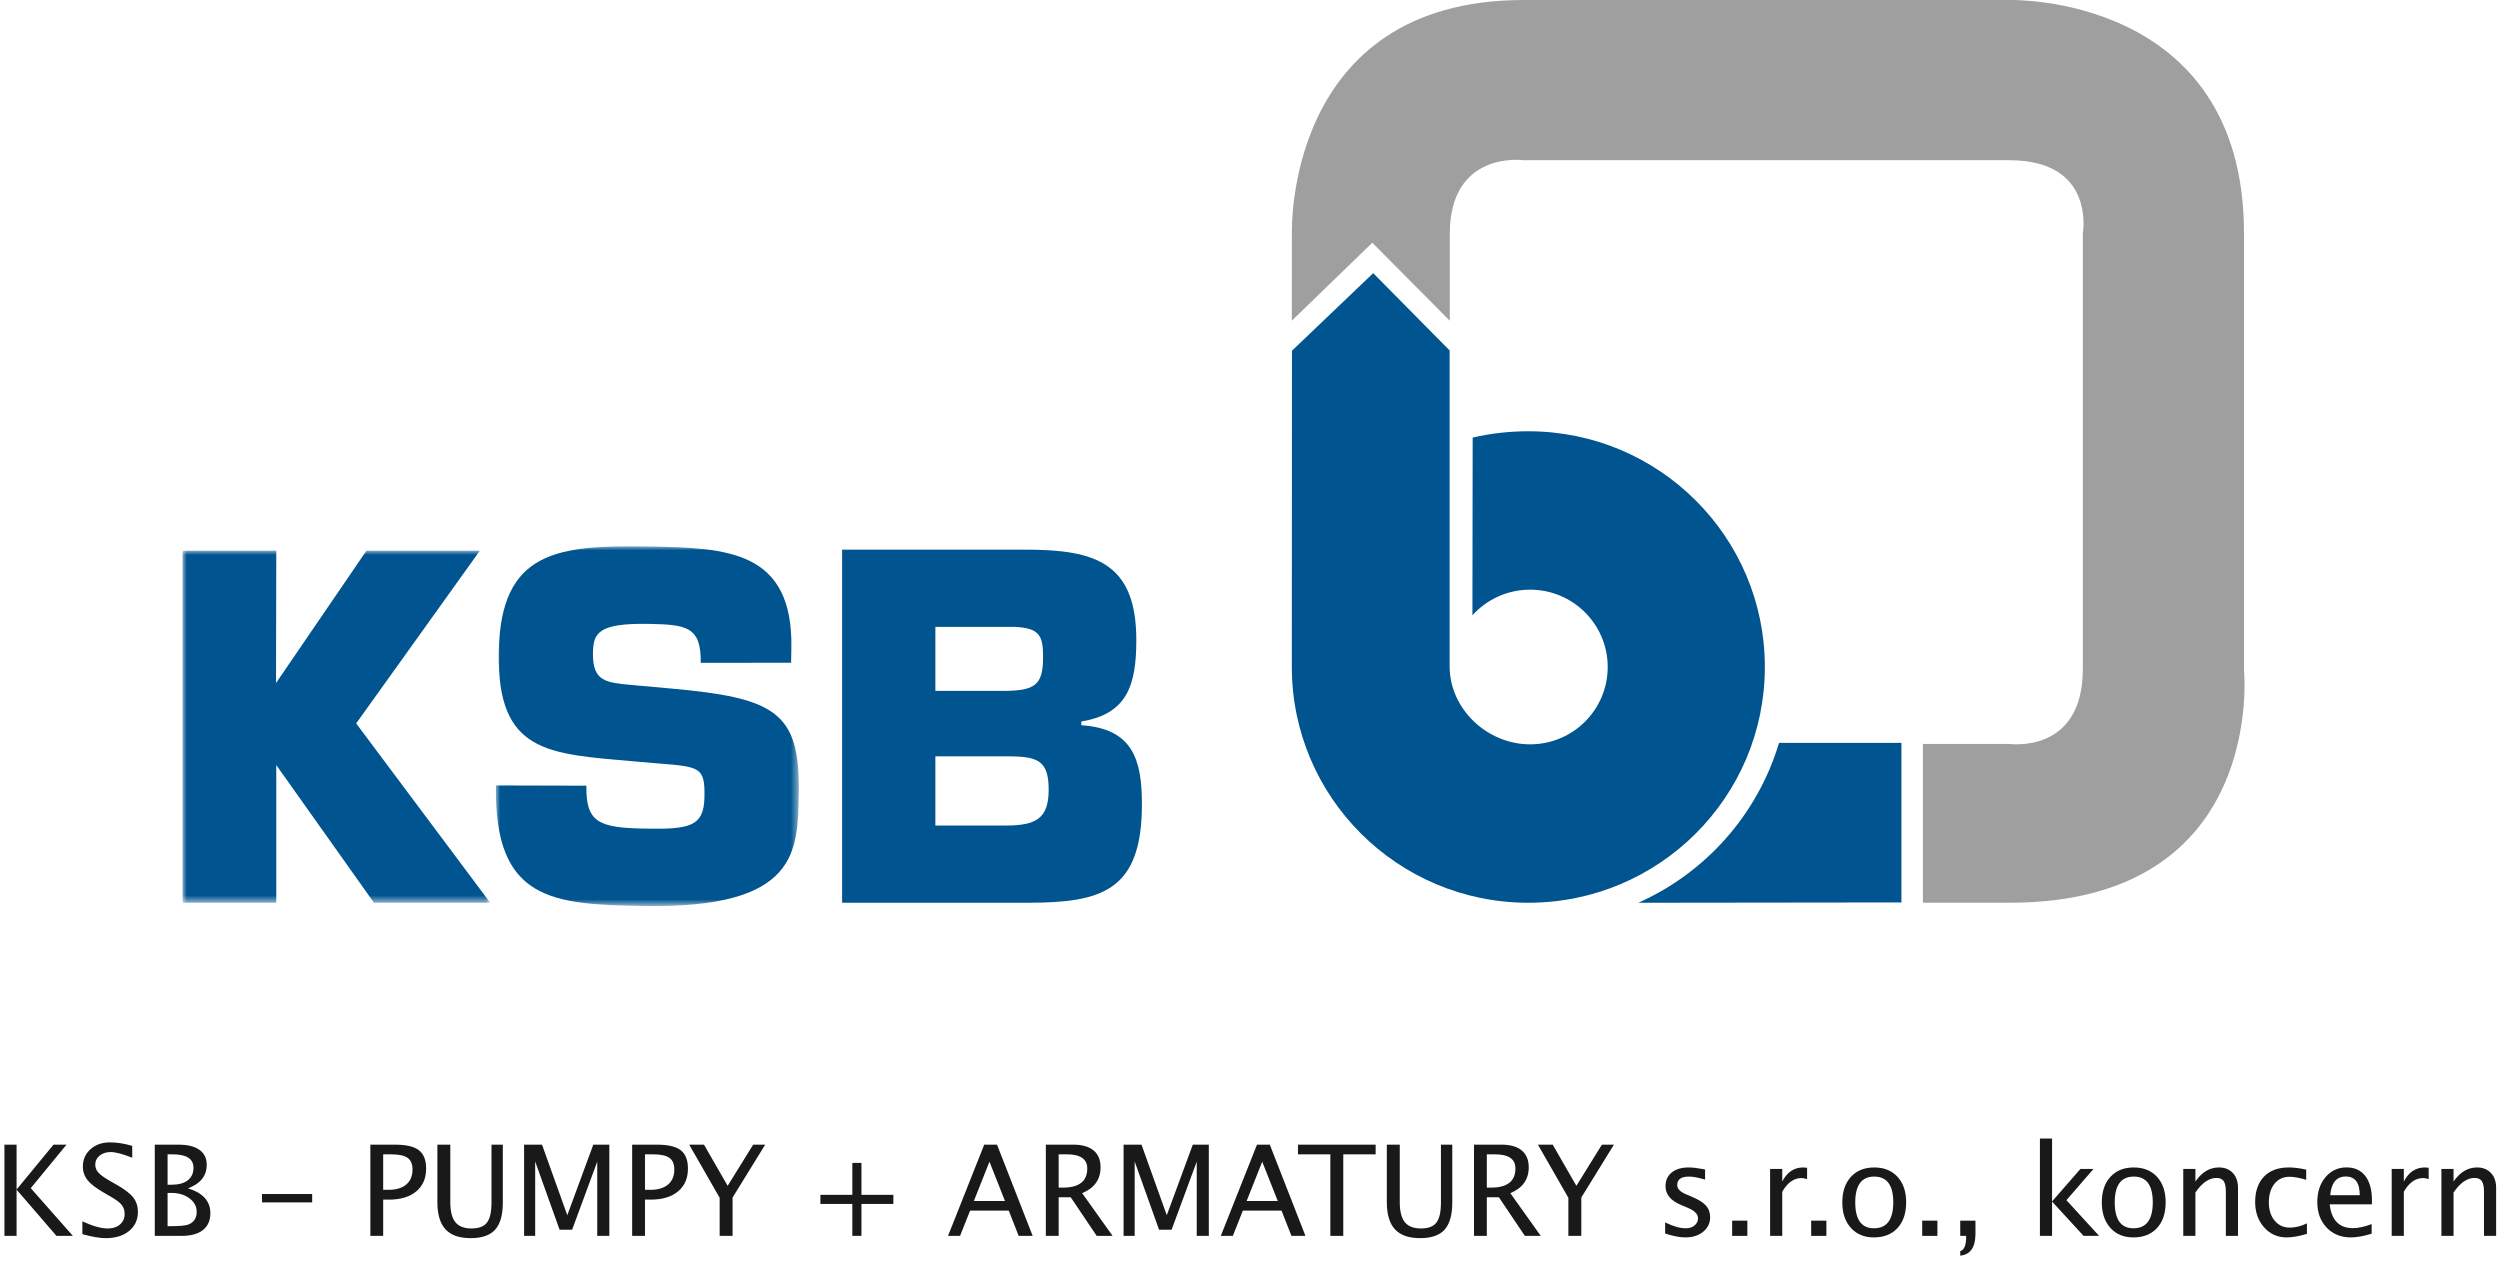 <?xml version="1.0" encoding="UTF-8"?>
<svg width="301px" height="152px" viewBox="0 0 301 152" version="1.1" xmlns="http://www.w3.org/2000/svg" xmlns:xlink="http://www.w3.org/1999/xlink">
    <title>Group 13</title>
    <defs>
        <polygon id="path-1" points="0 0 37.044 0 37.044 42.394 0 42.394"></polygon>
        <polygon id="path-3" points="0 0 36.47 0 36.47 43.316 0 43.316"></polygon>
    </defs>
    <g id="Design" stroke="none" stroke-width="1" fill="none" fill-rule="evenodd">
        <g id="Group-13" transform="translate(0.534, 0)">
            <g id="KSB-–-PUMPY-+-ARMATURY-s.r.o.,-koncern" transform="translate(0, 137.082)" fill="#1A1919" fill-rule="nonzero">
                <polygon id="Path" points="0 11.717 0 0.735 1.462 0.735 1.462 6.137 5.907 0.735 7.472 0.735 3.168 5.973 8.237 11.717 6.263 11.717 1.462 6.151 1.462 11.717"></polygon>
                <path d="M12.211,11.991 C11.474,11.991 10.532,11.83 9.384,11.509 L9.384,9.965 C10.621,10.539 11.637,10.826 12.434,10.826 C13.047,10.826 13.541,10.665 13.914,10.344 C14.288,10.022 14.474,9.599 14.474,9.075 C14.474,8.645 14.352,8.279 14.107,7.977 C13.862,7.675 13.411,7.339 12.753,6.968 L11.996,6.53 C11.061,5.996 10.402,5.492 10.018,5.02 C9.635,4.547 9.443,3.997 9.443,3.369 C9.443,2.523 9.75,1.827 10.363,1.28 C10.977,0.733 11.758,0.46 12.708,0.46 C13.554,0.46 14.447,0.601 15.387,0.883 L15.387,2.308 C14.229,1.853 13.366,1.625 12.797,1.625 C12.258,1.625 11.813,1.769 11.462,2.055 C11.11,2.342 10.935,2.703 10.935,3.139 C10.935,3.505 11.063,3.829 11.321,4.111 C11.578,4.393 12.048,4.729 12.73,5.12 L13.517,5.565 C14.467,6.104 15.13,6.614 15.506,7.094 C15.882,7.574 16.07,8.15 16.07,8.823 C16.07,9.778 15.717,10.544 15.012,11.123 C14.307,11.702 13.374,11.991 12.211,11.991 Z" id="Path"></path>
                <path d="M18.101,11.717 L18.101,0.735 L20.95,0.735 C22.048,0.735 22.891,0.942 23.477,1.358 C24.063,1.773 24.356,2.372 24.356,3.154 C24.356,4.484 23.604,5.432 22.1,5.996 C23.896,6.545 24.794,7.537 24.794,8.971 C24.794,9.862 24.497,10.542 23.904,11.012 C23.31,11.482 22.454,11.717 21.336,11.717 L18.101,11.717 Z M19.644,10.552 L19.963,10.552 C21.106,10.552 21.846,10.48 22.182,10.337 C22.825,10.064 23.147,9.56 23.147,8.823 C23.147,8.17 22.855,7.627 22.271,7.194 C21.687,6.761 20.958,6.545 20.082,6.545 L19.644,6.545 L19.644,10.552 Z M19.644,5.558 L20.141,5.558 C20.973,5.558 21.617,5.38 22.074,5.024 C22.532,4.667 22.761,4.165 22.761,3.517 C22.761,2.439 21.925,1.9 20.253,1.9 L19.644,1.9 L19.644,5.558 Z" id="Shape"></path>
                <polygon id="Path" points="31.012 7.687 31.012 6.678 37.052 6.678 37.052 7.687"></polygon>
                <path d="M44.057,11.717 L44.057,0.735 L47.047,0.735 C48.373,0.735 49.325,0.958 49.904,1.406 C50.483,1.854 50.772,2.59 50.772,3.614 C50.772,4.781 50.376,5.696 49.585,6.359 C48.793,7.022 47.695,7.354 46.29,7.354 L45.6,7.354 L45.6,11.717 L44.057,11.717 Z M45.6,6.174 L46.231,6.174 C47.156,6.174 47.871,5.961 48.375,5.536 C48.88,5.11 49.132,4.509 49.132,3.732 C49.132,3.074 48.934,2.605 48.539,2.323 C48.143,2.041 47.483,1.9 46.557,1.9 L45.6,1.9 L45.6,6.174 Z" id="Shape"></path>
                <path d="M52.126,0.735 L53.684,0.735 L53.684,7.665 C53.684,8.768 53.888,9.571 54.296,10.073 C54.704,10.575 55.354,10.826 56.244,10.826 C57.115,10.826 57.732,10.59 58.095,10.118 C58.459,9.645 58.641,8.845 58.641,7.717 L58.641,0.735 L60.006,0.735 L60.006,7.695 C60.006,9.194 59.698,10.285 59.082,10.967 C58.467,11.65 57.486,11.991 56.14,11.991 C54.77,11.991 53.758,11.638 53.105,10.93 C52.452,10.223 52.126,9.129 52.126,7.65 L52.126,0.735 Z" id="Path"></path>
                <polygon id="Path" points="62.566 11.717 62.566 0.735 64.726 0.735 67.768 9.231 70.899 0.735 72.829 0.735 72.829 11.717 71.374 11.717 71.374 2.783 68.347 10.982 66.841 10.982 63.902 2.76 63.902 11.717"></polygon>
                <path d="M75.578,11.717 L75.578,0.735 L78.569,0.735 C79.894,0.735 80.847,0.958 81.426,1.406 C82.004,1.854 82.294,2.59 82.294,3.614 C82.294,4.781 81.898,5.696 81.106,6.359 C80.315,7.022 79.217,7.354 77.812,7.354 L77.122,7.354 L77.122,11.717 L75.578,11.717 Z M77.122,6.174 L77.752,6.174 C78.678,6.174 79.392,5.961 79.897,5.536 C80.402,5.11 80.654,4.509 80.654,3.732 C80.654,3.074 80.456,2.605 80.06,2.323 C79.664,2.041 79.004,1.9 78.079,1.9 L77.122,1.9 L77.122,6.174 Z" id="Shape"></path>
                <polygon id="Path" points="86.111 11.717 86.111 7.131 82.445 0.735 84.226 0.735 87.076 5.691 90.148 0.735 91.595 0.735 87.669 7.101 87.669 11.717"></polygon>
                <polygon id="Path" points="102.087 11.717 102.087 7.873 98.243 7.873 98.243 6.775 102.087 6.775 102.087 2.931 103.185 2.931 103.185 6.775 107.029 6.775 107.029 7.873 103.185 7.873 103.185 11.717"></polygon>
                <path d="M120.467,7.517 L118.597,2.783 L116.719,7.517 L120.467,7.517 Z M122.114,11.717 L120.919,8.674 L116.267,8.674 L115.057,11.717 L113.61,11.717 L117.966,0.735 L119.509,0.735 L123.798,11.717 L122.114,11.717 Z" id="Shape"></path>
                <path d="M125.386,11.717 L125.386,0.735 L128.711,0.735 C129.764,0.735 130.572,0.967 131.133,1.432 C131.695,1.897 131.975,2.572 131.975,3.458 C131.975,4.922 131.236,5.961 129.757,6.574 L133.422,11.717 L131.508,11.717 L128.384,7.072 L126.93,7.072 L126.93,11.717 L125.386,11.717 Z M126.93,5.907 L127.434,5.907 C129.393,5.907 130.373,5.137 130.373,3.599 C130.373,2.466 129.551,1.9 127.909,1.9 L126.93,1.9 L126.93,5.907 Z" id="Shape"></path>
                <polygon id="Path" points="134.745 11.717 134.745 0.735 136.904 0.735 139.946 9.231 143.078 0.735 145.007 0.735 145.007 11.717 143.553 11.717 143.553 2.783 140.525 10.982 139.019 10.982 136.08 2.76 136.08 11.717"></polygon>
                <path d="M153.308,7.517 L151.438,2.783 L149.561,7.517 L153.308,7.517 Z M154.955,11.717 L153.761,8.674 L149.108,8.674 L147.899,11.717 L146.452,11.717 L150.807,0.735 L152.351,0.735 L156.64,11.717 L154.955,11.717 Z" id="Shape"></path>
                <polygon id="Path" points="159.639 11.717 159.639 1.9 155.743 1.9 155.743 0.735 165.093 0.735 165.093 1.9 161.197 1.9 161.197 11.717"></polygon>
                <path d="M166.439,0.735 L167.998,0.735 L167.998,7.665 C167.998,8.768 168.202,9.571 168.61,10.073 C169.018,10.575 169.667,10.826 170.558,10.826 C171.428,10.826 172.046,10.59 172.409,10.118 C172.773,9.645 172.954,8.845 172.954,7.717 L172.954,0.735 L174.32,0.735 L174.32,7.695 C174.32,9.194 174.012,10.285 173.396,10.967 C172.78,11.65 171.799,11.991 170.454,11.991 C169.084,11.991 168.072,11.638 167.419,10.93 C166.766,10.223 166.439,9.129 166.439,7.65 L166.439,0.735 Z" id="Path"></path>
                <path d="M176.936,11.717 L176.936,0.735 L180.261,0.735 C181.314,0.735 182.122,0.967 182.683,1.432 C183.245,1.897 183.526,2.572 183.526,3.458 C183.526,4.922 182.786,5.961 181.307,6.574 L184.972,11.717 L183.058,11.717 L179.934,7.072 L178.48,7.072 L178.48,11.717 L176.936,11.717 Z M178.48,5.907 L178.984,5.907 C180.943,5.907 181.923,5.137 181.923,3.599 C181.923,2.466 181.102,1.9 179.459,1.9 L178.48,1.9 L178.48,5.907 Z" id="Shape"></path>
                <polygon id="Path" points="188.297 11.717 188.297 7.131 184.631 0.735 186.412 0.735 189.262 5.691 192.334 0.735 193.781 0.735 189.855 7.101 189.855 11.717"></polygon>
                <path d="M202.384,11.902 C201.716,11.902 200.904,11.746 199.95,11.435 L199.95,10.092 C200.904,10.567 201.736,10.804 202.443,10.804 C202.863,10.804 203.212,10.69 203.489,10.463 C203.766,10.235 203.905,9.951 203.905,9.609 C203.905,9.11 203.516,8.697 202.74,8.37 L201.886,8.007 C200.625,7.482 199.994,6.728 199.994,5.743 C199.994,5.041 200.243,4.488 200.74,4.085 C201.237,3.682 201.919,3.48 202.784,3.48 C203.234,3.48 203.791,3.542 204.454,3.666 L204.758,3.725 L204.758,4.942 C203.942,4.7 203.294,4.578 202.814,4.578 C201.874,4.578 201.404,4.92 201.404,5.602 C201.404,6.043 201.76,6.414 202.473,6.715 L203.178,7.012 C203.974,7.349 204.538,7.704 204.869,8.077 C205.201,8.451 205.367,8.917 205.367,9.476 C205.367,10.183 205.087,10.764 204.528,11.22 C203.969,11.675 203.254,11.902 202.384,11.902 Z" id="Path"></path>
                <polygon id="Path" points="208.016 11.717 208.016 9.884 209.848 9.884 209.848 11.717"></polygon>
                <path d="M212.587,11.717 L212.587,3.658 L214.049,3.658 L214.049,5.172 C214.628,4.044 215.469,3.48 216.572,3.48 C216.72,3.48 216.876,3.492 217.039,3.517 L217.039,4.883 C216.787,4.798 216.565,4.756 216.372,4.756 C215.447,4.756 214.672,5.306 214.049,6.404 L214.049,11.717 L212.587,11.717 Z" id="Path"></path>
                <polygon id="Path" points="217.531 11.717 217.531 9.884 219.364 9.884 219.364 11.717"></polygon>
                <path d="M225.071,11.902 C223.919,11.902 222.999,11.52 222.311,10.756 C221.623,9.991 221.28,8.969 221.28,7.687 C221.28,6.391 221.625,5.366 222.315,4.612 C223.005,3.857 223.941,3.48 225.123,3.48 C226.306,3.48 227.242,3.857 227.932,4.612 C228.622,5.366 228.967,6.386 228.967,7.673 C228.967,8.988 228.621,10.022 227.928,10.774 C227.236,11.526 226.283,11.902 225.071,11.902 Z M225.094,10.804 C226.642,10.804 227.416,9.76 227.416,7.673 C227.416,5.61 226.652,4.578 225.123,4.578 C223.6,4.578 222.838,5.615 222.838,7.687 C222.838,9.765 223.59,10.804 225.094,10.804 Z" id="Shape"></path>
                <polygon id="Path" points="230.898 11.717 230.898 9.884 232.731 9.884 232.731 11.717"></polygon>
                <path d="M235.478,14.099 L235.478,13.549 C235.953,13.416 236.19,12.854 236.19,11.865 L236.19,11.717 L235.478,11.717 L235.478,9.884 L237.311,9.884 L237.311,11.472 C237.311,13.099 236.7,13.975 235.478,14.099 Z" id="Path"></path>
                <polygon id="Path" points="245.072 11.717 245.072 0 246.534 0 246.534 7.569 249.948 3.658 251.521 3.658 248.263 7.42 252.196 11.717 250.326 11.717 246.534 7.584 246.534 11.717"></polygon>
                <path d="M256.315,11.902 C255.162,11.902 254.242,11.52 253.554,10.756 C252.867,9.991 252.523,8.969 252.523,7.687 C252.523,6.391 252.868,5.366 253.558,4.612 C254.248,3.857 255.184,3.48 256.367,3.48 C257.549,3.48 258.485,3.857 259.175,4.612 C259.865,5.366 260.211,6.386 260.211,7.673 C260.211,8.988 259.864,10.022 259.172,10.774 C258.479,11.526 257.527,11.902 256.315,11.902 Z M256.337,10.804 C257.885,10.804 258.66,9.76 258.66,7.673 C258.66,5.61 257.895,4.578 256.367,4.578 C254.843,4.578 254.081,5.615 254.081,7.687 C254.081,9.765 254.833,10.804 256.337,10.804 Z" id="Shape"></path>
                <path d="M262.332,11.717 L262.332,3.658 L263.794,3.658 L263.794,5.172 C264.565,4.044 265.51,3.48 266.628,3.48 C267.326,3.48 267.882,3.702 268.298,4.144 C268.713,4.587 268.921,5.182 268.921,5.929 L268.921,11.717 L267.459,11.717 L267.459,6.404 C267.459,5.805 267.371,5.378 267.196,5.124 C267.02,4.869 266.73,4.742 266.324,4.742 C265.429,4.742 264.585,5.328 263.794,6.5 L263.794,11.717 L262.332,11.717 Z" id="Path"></path>
                <path d="M274.772,11.902 C273.684,11.902 272.781,11.499 272.064,10.693 C271.347,9.886 270.988,8.87 270.988,7.643 C270.988,6.332 271.343,5.31 272.053,4.578 C272.763,3.846 273.753,3.48 275.025,3.48 C275.653,3.48 276.355,3.567 277.132,3.74 L277.132,4.964 C276.306,4.722 275.633,4.601 275.114,4.601 C274.367,4.601 273.767,4.881 273.314,5.443 C272.862,6.004 272.635,6.752 272.635,7.687 C272.635,8.593 272.868,9.325 273.333,9.884 C273.798,10.443 274.406,10.722 275.158,10.722 C275.826,10.722 276.514,10.552 277.221,10.21 L277.221,11.472 C276.276,11.759 275.46,11.902 274.772,11.902 Z" id="Path"></path>
                <path d="M285.013,11.457 C284.033,11.754 283.195,11.902 282.497,11.902 C281.31,11.902 280.342,11.508 279.592,10.719 C278.843,9.93 278.468,8.907 278.468,7.65 C278.468,6.428 278.798,5.427 279.458,4.645 C280.119,3.864 280.964,3.473 281.993,3.473 C282.967,3.473 283.72,3.819 284.252,4.512 C284.784,5.204 285.05,6.189 285.05,7.465 L285.042,7.917 L279.959,7.917 C280.172,9.832 281.11,10.789 282.772,10.789 C283.38,10.789 284.127,10.626 285.013,10.299 L285.013,11.457 Z M280.026,6.819 L283.58,6.819 C283.58,5.32 283.021,4.571 281.903,4.571 C280.781,4.571 280.155,5.32 280.026,6.819 Z" id="Shape"></path>
                <path d="M287.427,11.717 L287.427,3.658 L288.888,3.658 L288.888,5.172 C289.467,4.044 290.308,3.48 291.411,3.48 C291.56,3.48 291.716,3.492 291.879,3.517 L291.879,4.883 C291.627,4.798 291.404,4.756 291.211,4.756 C290.286,4.756 289.512,5.306 288.888,6.404 L288.888,11.717 L287.427,11.717 Z" id="Path"></path>
                <path d="M293.411,11.717 L293.411,3.658 L294.873,3.658 L294.873,5.172 C295.644,4.044 296.589,3.48 297.707,3.48 C298.405,3.48 298.961,3.702 299.377,4.144 C299.792,4.587 300,5.182 300,5.929 L300,11.717 L298.538,11.717 L298.538,6.404 C298.538,5.805 298.45,5.378 298.275,5.124 C298.099,4.869 297.809,4.742 297.403,4.742 C296.508,4.742 295.664,5.328 294.873,6.5 L294.873,11.717 L293.411,11.717 Z" id="Path"></path>
            </g>
            <path d="M164.693,29.225 L174.02,38.618 L174.02,28.177 C174.02,18.044 182.911,19.291 182.911,19.291 L241.4,19.291 C251.816,19.291 250.239,28.09 250.239,28.09 L250.239,80.549 C250.239,90.823 241.4,89.568 241.4,89.568 L230.984,89.568 L230.984,108.691 L241.4,108.691 C272.447,108.691 269.643,80.663 269.643,80.663 L269.643,28.09 C269.643,-0.798 241.4,0.002 241.4,0.002 L182.911,0.002 C154.068,0.002 155.011,28.09 155.011,28.09 L155.002,38.608" id="Fill-1" fill="#9E9F9E"></path>
            <path d="M174.001,80.228 L174.001,42.193 L164.798,32.888 L155.019,42.227 L155.002,80.308 C155.002,95.983 167.751,108.691 183.478,108.691 C199.203,108.691 211.954,95.983 211.954,80.308 C211.954,64.632 199.203,51.925 183.478,51.925 C181.194,51.925 178.902,52.182 176.775,52.687 L176.746,74.081 C178.456,72.187 180.934,70.996 183.692,70.996 C188.851,70.996 193.034,75.166 193.034,80.308 C193.034,85.45 188.851,89.618 183.692,89.618 C178.533,89.618 174.001,85.371 174.001,80.228" id="Fill-3" fill="#00548F"></path>
            <path d="M228.398,108.653 L228.398,89.439 L213.662,89.444 C211.072,98.08 204.816,105.091 196.713,108.691" id="Fill-4" fill="#00548F"></path>
            <g id="Group-11" transform="translate(21.444, 65.776)">
                <g id="Group-7" transform="translate(0, 0.522)">
                    <mask id="mask-2" fill="white">
                        <use xlink:href="#path-1"></use>
                    </mask>
                    <g id="Clip-6"></g>
                    <polyline id="Fill-5" fill="#00548F" mask="url(#mask-2)" points="11.255 15.94 22.146 0 35.802 0 20.905 20.801 37.044 42.394 23.049 42.394 11.255 25.775 11.286 25.775 11.286 42.394 -0 42.394 -0 0 11.286 0"></polyline>
                </g>
                <g id="Group-10" transform="translate(37.729, 0)">
                    <mask id="mask-4" fill="white">
                        <use xlink:href="#path-3"></use>
                    </mask>
                    <g id="Clip-9"></g>
                    <path d="M20.97,17.112 C33.542,18.24 36.634,19.886 36.463,29.655 C36.34,36.699 36.504,43.633 17.791,43.305 C6.96,43.116 -0.237,42.764 0.006,28.791 L10.894,28.821 C10.817,33.251 12.396,33.893 17.953,33.99 C23.284,34.083 25.047,33.774 25.11,30.196 C25.174,26.504 24.549,26.549 19.225,26.115 L16.732,25.901 C6.256,24.98 0.13,24.929 0.343,12.717 C0.557,0.506 7.431,-0.17 18.546,0.025 C27.844,0.187 35.78,0.496 35.575,12.254 L35.545,14.015 L24.657,14.029 C24.734,9.656 22.919,9.419 18.383,9.34 C12.259,9.233 11.727,10.474 11.685,12.859 C11.626,16.267 13.268,16.409 16.269,16.689" id="Fill-8" fill="#00548F" mask="url(#mask-4)"></path>
                </g>
            </g>
            <path d="M112.085,99.394 L120.561,99.394 C124.21,99.394 125.726,98.544 125.726,95.086 C125.726,91.572 124.434,91.063 120.786,91.063 L112.085,91.063 L112.085,99.394 Z M112.085,83.183 L120.168,83.183 C124.098,83.183 125.052,82.502 125.052,79.101 C125.052,76.55 124.659,75.587 121.516,75.473 L112.085,75.473 L112.085,83.183 Z M100.857,66.177 L122.975,66.177 C131.339,66.177 136.279,67.765 136.279,77.061 C136.279,82.446 135.213,85.96 129.655,86.867 L129.655,87.321 C135.887,87.717 136.953,91.516 136.953,96.844 C136.953,107.273 132.125,108.691 123.2,108.691 L100.857,108.691 L100.857,66.177 Z" id="Fill-12" fill="#00548F"></path>
        </g>
    </g>
</svg>